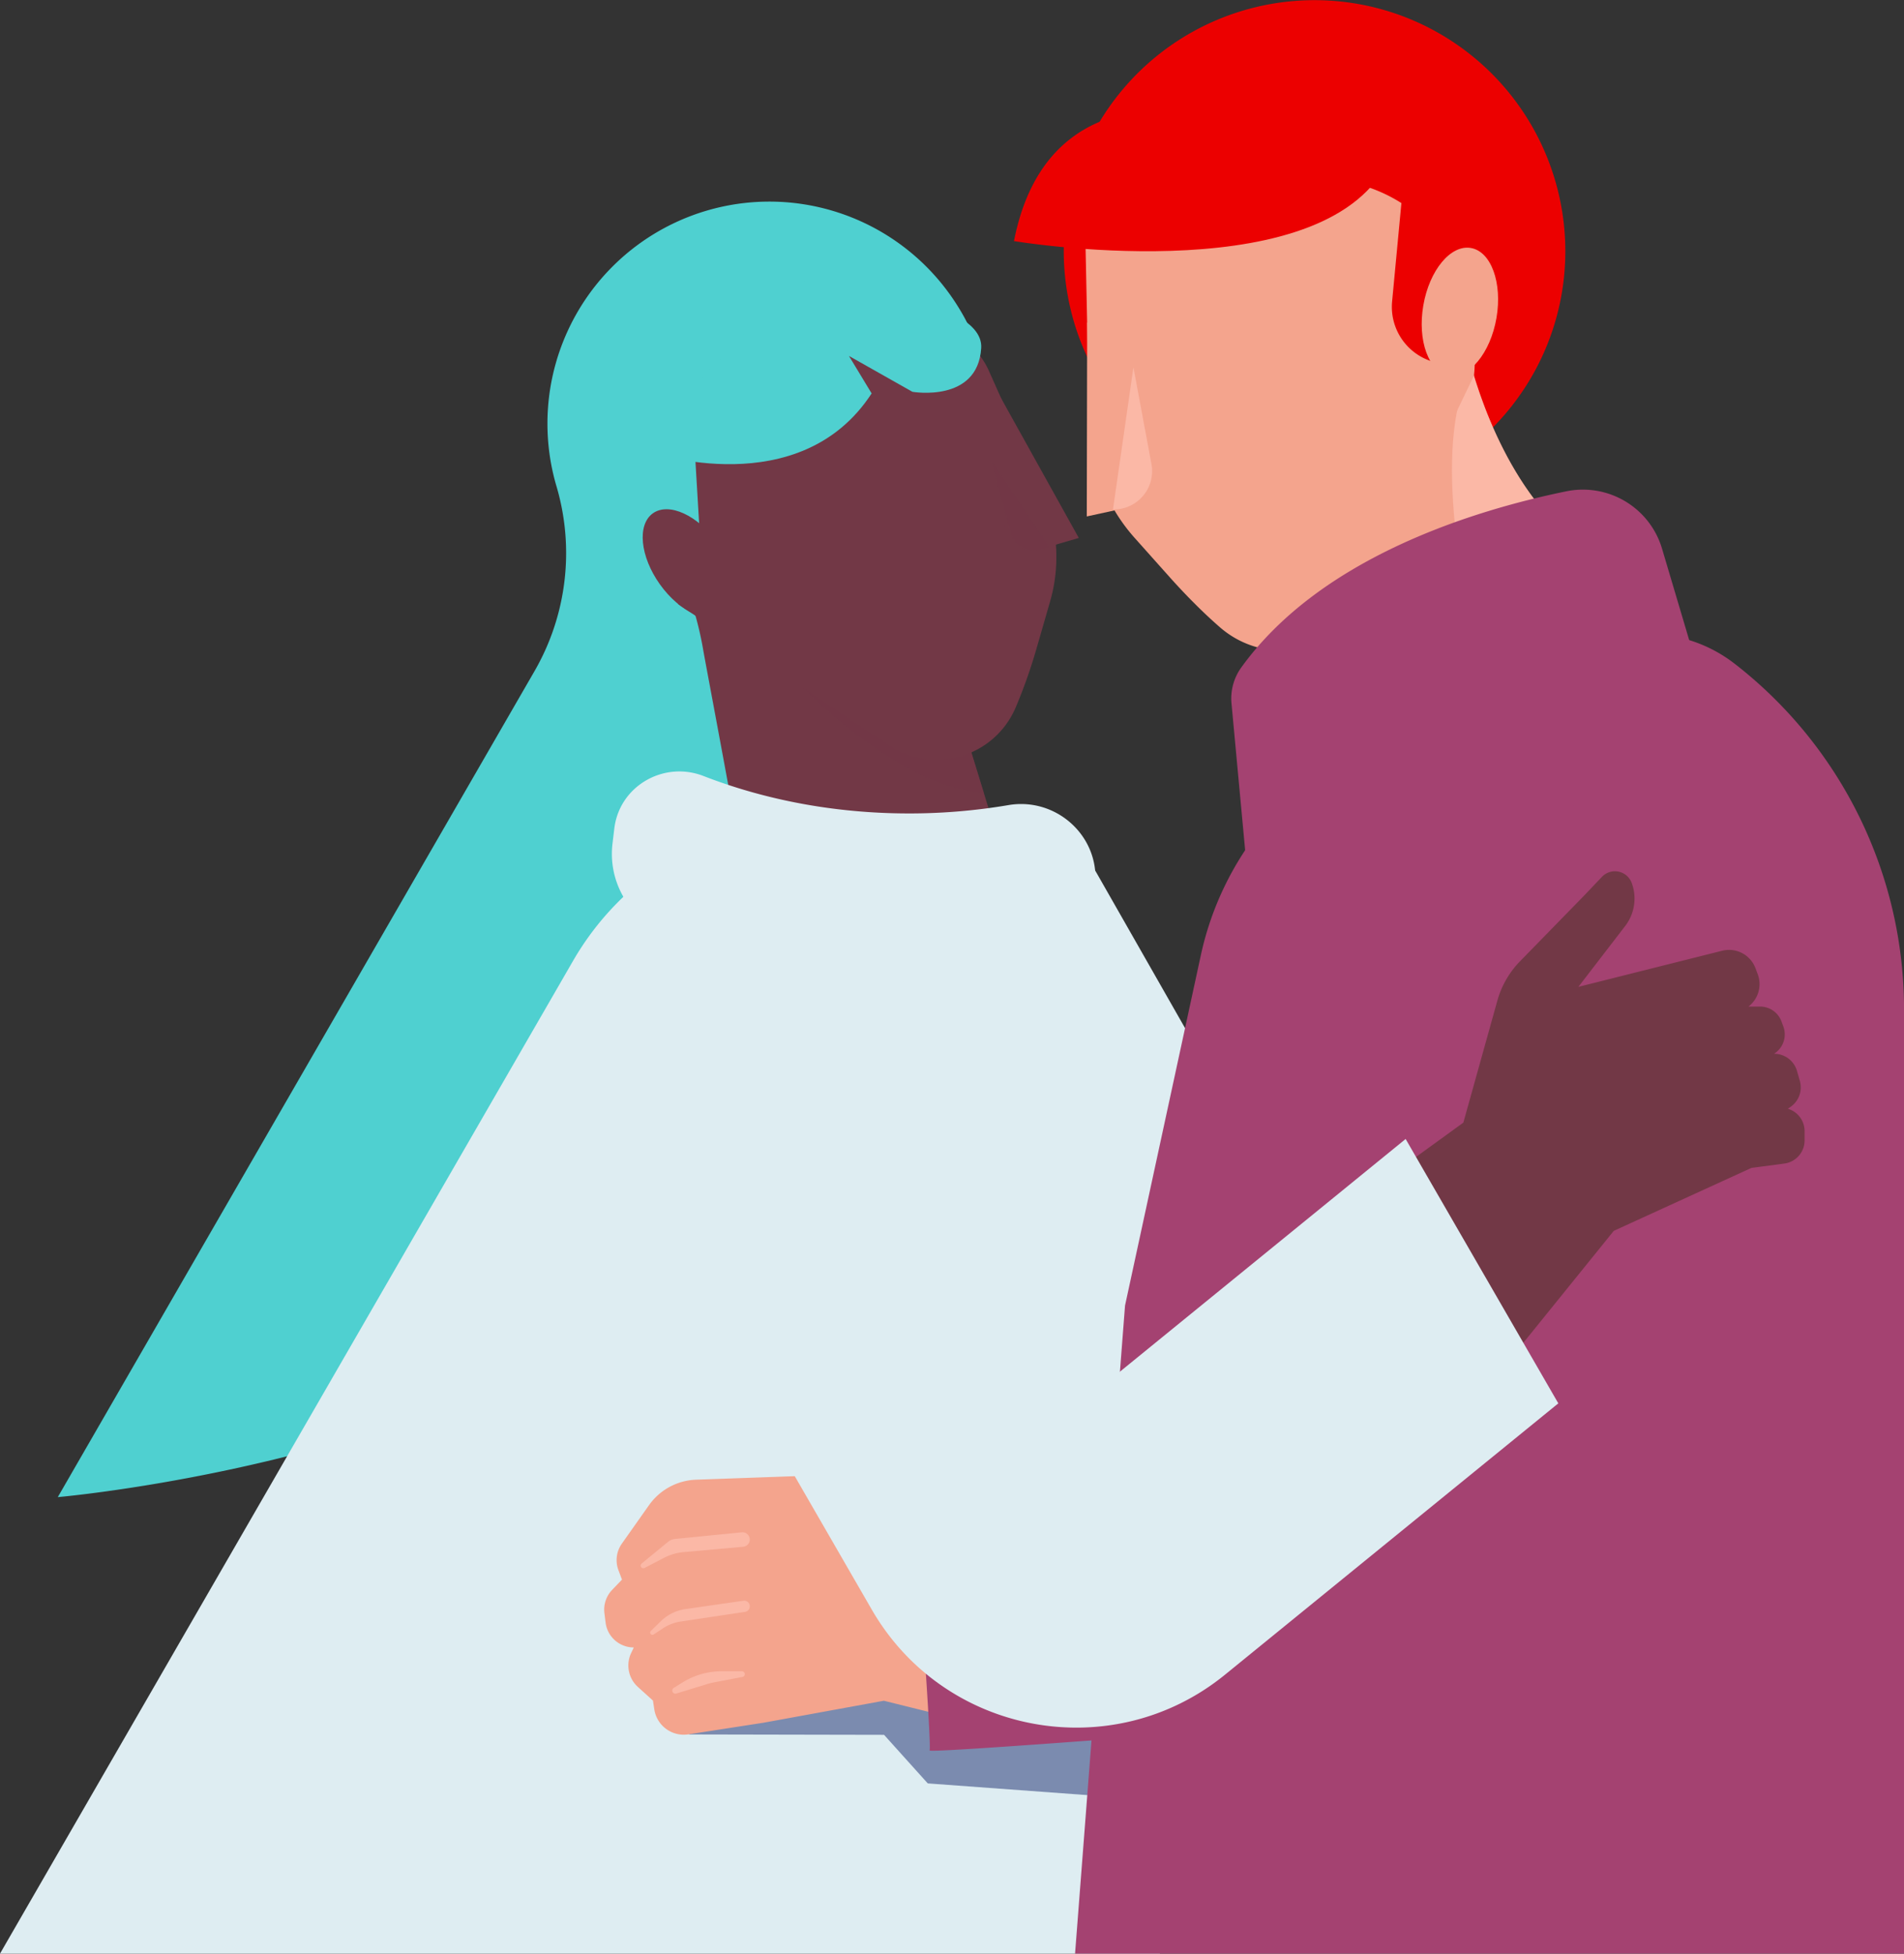 <svg xmlns="http://www.w3.org/2000/svg" viewBox="0 0 1317.97 1352.01"><rect x="0" y="0" width="1317.97" height="1352.01" fill="#333333" stroke="none"/><defs><style>.cls-1{isolation:isolate;}.cls-2{fill:#4fd0d0;}.cls-3{fill:#deedf2;}.cls-4{fill:#7b8baf;}.cls-5{fill:#f4a48d;}.cls-6{fill:#ffc4b8;}.cls-10,.cls-6{opacity:0.6;mix-blend-mode:multiply;}.cls-7{fill:#a44271;}.cls-8{fill:#ec0000;}.cls-10,.cls-9{fill:#723846;}.cls-11{fill:none;}</style></defs><title>couple_01</title><g class="cls-1"><g id="Layer_2" data-name="Layer 2"><g id="Layer_1-2" data-name="Layer 1"><path class="cls-2" d="M635.36,366.44,604,291.76l-9.72-23.1,56.1-23.21,24.57-10.16c-1.41-3.46-2.95-6.91-4.66-10.31-.84-1.71-1.73-3.39-2.63-5.09a158.5,158.5,0,0,0-10-15.94A153.63,153.63,0,0,0,384.85,335.33l.15.5a163.48,163.48,0,0,1-15,128.61L40,1036.06s466.91-40.29,507.41-292.85c24.06-150.09,18.54-245.7,10.08-298.58a153.64,153.64,0,0,0,119.71-99.86Z"/><path class="cls-3" d="M857.48,822.73l-86.63,267.71L802.93,1352H0l396.7-687.1A198.18,198.18,0,0,1,557.79,566.1l117-6.22a89.17,89.17,0,0,1,84.56,44.73L820.31,711.5l31.4,55.09A69.9,69.9,0,0,1,857.48,822.73Z"/><polygon class="cls-4" points="476.5 1200.3 611.96 1200.57 642.21 1234.18 797.51 1245.58 794.62 1073.29 476.5 1200.3"/><path class="cls-5" d="M574.51,1020.7,481.86,1024a41.77,41.77,0,0,0-32.63,17.66l-18.77,26.59a19.8,19.8,0,0,0-2.37,18.38l2.45,6.52-6.86,7.17a19.68,19.68,0,0,0-5.3,16l.82,6.56a19.66,19.66,0,0,0,19.51,17.22h0l-1.85,3.92a20.07,20.07,0,0,0,4.69,23.41l10.43,9.43.94,6.11a20.65,20.65,0,0,0,23.58,17.27l52.06-8.06,83.26-15.2,94.79,23.51S651.09,1026.82,574.51,1020.7Z"/><path class="cls-6" d="M446.2,1085.06l13.35-6.93a36.3,36.3,0,0,1,13.53-4l41.34-3.71a5.06,5.06,0,0,0,4.6-5h0a5.05,5.05,0,0,0-5.56-5L467.3,1065a9.22,9.22,0,0,0-4.87,2l-18.25,15A1.84,1.84,0,0,0,446.2,1085.06Z"/><path class="cls-6" d="M468.14,1172l20.94-6.44a52.12,52.12,0,0,1,5.51-1.36l19.49-3.72a2,2,0,0,0-.37-3.92H499.64a51.56,51.56,0,0,0-27.12,7.71l-6.16,3.81A2.17,2.17,0,0,0,468.14,1172Z"/><path class="cls-6" d="M452.37,1131.18l6.58-4.34a30.5,30.5,0,0,1,12.25-4.68l44.5-6.68a3.9,3.9,0,0,0,3.32-3.86h0a3.9,3.9,0,0,0-4.46-3.86l-40.17,5.8a30.59,30.59,0,0,0-16.94,8.35l-7,6.84A1.57,1.57,0,0,0,452.37,1131.18Z"/><path class="cls-7" d="M1318,698.59V1352H744.17l34.59-448.49,41.55-192,10.9-50.37A213.39,213.39,0,0,1,954.59,510.61l146.52-63.79a98.39,98.39,0,0,1,99.55,12.44A302.8,302.8,0,0,1,1318,698.59Z"/><ellipse class="cls-7" cx="1127.95" cy="636.94" rx="128.33" ry="176.08"/><path class="cls-7" d="M1256.28,624.52l-5.41,409.81a143.79,143.79,0,0,1-132,141.41c-158.07,13-476.54,38.38-475.39,35.61,1.71-4.08-11.91-183.8-11.91-183.8l368-145.81V624.52Z"/><path class="cls-8" d="M1081,203.44A173.61,173.61,0,1,1,967.7,10,173.84,173.84,0,0,1,1081,203.44Z"/><path class="cls-5" d="M1121,394.5,1026,467.4,901.62,562.93a110.19,110.19,0,0,0,15.46-35.14,95.36,95.36,0,0,0,1.84-9.38,104.69,104.69,0,0,0,1.13-11.3,109.65,109.65,0,0,0-9.14-49.23l-24-54.77L885,398.87l8.42-12.34,116.44-170.84a301.94,301.94,0,0,0,9,39.49C1031.56,298.93,1060.44,366.93,1121,394.5Z"/><path class="cls-6" d="M1121,394.5,1026,467.4c-15.92-64.27-34.06-164.76-7.21-212.22C1031.56,298.93,1060.44,366.93,1121,394.5Z"/><path class="cls-6" d="M918.92,518.42a107.92,107.92,0,0,0,1.13-11.32,109.63,109.63,0,0,0-9.14-49.22l-24-54.77,68.52-19.78c7.39,84.39-22.53,127.66-38.3,144.46Q918.24,523.16,918.92,518.42Z"/><path class="cls-5" d="M1020.27,260l-6.82,14.14L943.72,418.81c-21.19,34.9-68.72,42-99.45,15.13-6.2-5.42-12.13-11-17.7-16.62q-2.37-2.35-4.64-4.71c-4.18-4.32-8.14-8.58-11.82-12.7L798.58,387l-10.52-11.79-2.5-2.8c-1.65-1.83-3.21-3.72-4.76-5.63q-3.1-3.94-5.89-8.1a121,121,0,0,1-8.16-14.24A124.11,124.11,0,0,1,754,293.13l-2.85-135.28c-.56-19.8,9.39-3.68,26.14-14.3a170.44,170.44,0,0,1,120.44-24c3.2.55,6.41,1.2,9.6,1.94l23.49,4a106,106,0,0,1,46.88,20.38,106.69,106.69,0,0,1,38.81,58.66C1019.73,217.09,1022,246.39,1020.27,260Z"/><polygon class="cls-5" points="752.55 223.28 782.29 209.33 816.36 343.45 752.28 357.4 752.55 223.28"/><path class="cls-6" d="M770.42,352.57l14.15-98.4,12.48,67a26.53,26.53,0,0,1-26.63,31.38Z"/><path class="cls-9" d="M689.18,575.5l-71.74,61.44L515.67,607.25c-9.45-54-27.67-150.18-28.84-157.11a234,234,0,0,0-5.08-22.87c-1.64-5.88-20.88-48.17-21.49-49.48l29.22,44.26,31.19,12.66,2.74,1.09,2.44,1,20.86,8.47,117.08,47.43s1.68,5.45,4.16,13.55c3.51,11.43,8.65,28.13,13,42.27C685.35,562.86,688.92,574.56,689.18,575.5Z"/><path class="cls-10" d="M680.94,548.5c-32.41-2.11-77.31-23.14-138-85.06l66.06,39a59.91,59.91,0,0,0,58.91,3.8C671.46,517.66,676.6,534.36,680.94,548.5Z"/><path class="cls-11" d="M427.7,379a144.41,144.41,0,1,0-13.25-144.79A144.43,144.43,0,0,0,427.7,379Z"/><path class="cls-9" d="M730.93,377.06c.21,3.06.32,6.14.28,9.24a109.08,109.08,0,0,1-4.39,30.15l-5.37,18.63-3.38,11.71-.34,1.11-.16.59a356.28,356.28,0,0,1-14.5,41.09c-14.52,33.95-56.05,46.76-87,26.6l-97.57-65.25L469.27,418s4.79-17.44,8.27-19.94l8.85,5.21-6.2-104.17,49.17-39.47A154.42,154.42,0,0,1,644,226.74a50.81,50.81,0,0,1,40.46,29.75l37,83.06A112.19,112.19,0,0,1,730.93,377.06Z"/><polygon class="cls-9" points="746.76 372.28 726.95 378.04 712.76 382.31 702.5 385.41 669.59 282.41 690.49 271.14 746.76 372.28"/><ellipse class="cls-9" cx="476.77" cy="390.14" rx="24.57" ry="42.8" transform="translate(-137.9 348.9) rotate(-35.46)"/><polygon class="cls-9" points="653.16 298.89 610.02 251.9 633.48 312.91 653.16 298.89"/><path class="cls-10" d="M726.43,378.52l-6.12,1.84a16.36,16.36,0,0,1-20.38-10.54l-.24-.83L686,318.19Z"/><path class="cls-7" d="M1189.39,510.68,1150.5,379.75A57.15,57.15,0,0,0,1084.25,340c-63.72,13.05-170,45.5-225.08,122a36.62,36.62,0,0,0-6.71,24.81l16.27,175Z"/><path class="cls-9" d="M1036.75,951.18l80.33-99.39,95.31-43.57,22.71-3a16.12,16.12,0,0,0,14.05-16v-6.45a16.13,16.13,0,0,0-11.58-15.47h0l2-1.39a16.4,16.4,0,0,0,6.27-18l-2-6.94A16.4,16.4,0,0,0,1228,729.25h0a15.8,15.8,0,0,0,6.46-18.86l-1.29-3.48a15.78,15.78,0,0,0-14.82-10.33h-8.05a19.54,19.54,0,0,0,6.4-22.47l-1.58-4.17a19.54,19.54,0,0,0-23-12l-99.55,25L1125,640.78a31.07,31.07,0,0,0,4.48-29.76h0a12.39,12.39,0,0,0-20.6-4.21l-12.2,12.84-44.5,45.59a63.3,63.3,0,0,0-15.68,27.2l-23.55,84.46L916.26,847Z"/><path class="cls-3" d="M973,788.22,765,957.57,642.78,705.68A119.24,119.24,0,1,0,432.24,817.35l171.19,296.52c50.3,87.11,166.61,108.52,244.63,45l230.62-187.7Z"/><path class="cls-2" d="M450.14,312.91s103.55,35.67,153.21-40.65l-15.7-25.94,43.94,24.82s45.22,7.88,47.61-30.25-128-46.31-128-46.31L486.9,260Z"/><path class="cls-3" d="M757.91,613.63l-1.21,10.1a59.36,59.36,0,0,1-66,51.87L475.84,649.86a59.35,59.35,0,0,1-51.87-66l1.21-10.11c.07-.55.14-1.1.22-1.64,4.24-28.7,34.47-45.6,61.51-35.11C529.69,553.6,578,562.93,629.2,562.93A410.25,410.25,0,0,0,698,557.17c33.1-5.65,63.15,21.36,60.08,54.8C758,612.52,758,613.07,757.91,613.63Z"/><path class="cls-8" d="M971.8,122.2l-8.17,86.45A39.53,39.53,0,0,0,1003,251.9h0l17.86-105.19Z"/><ellipse class="cls-5" cx="1010.54" cy="215.69" rx="44.74" ry="25.69" transform="translate(626.01 1174.78) rotate(-80.2)"/><path class="cls-8" d="M701.88,166.84s205,34.38,255.65-49.09C957.53,117.75,735.64-5.21,701.88,166.84Z"/></g></g></g></svg>